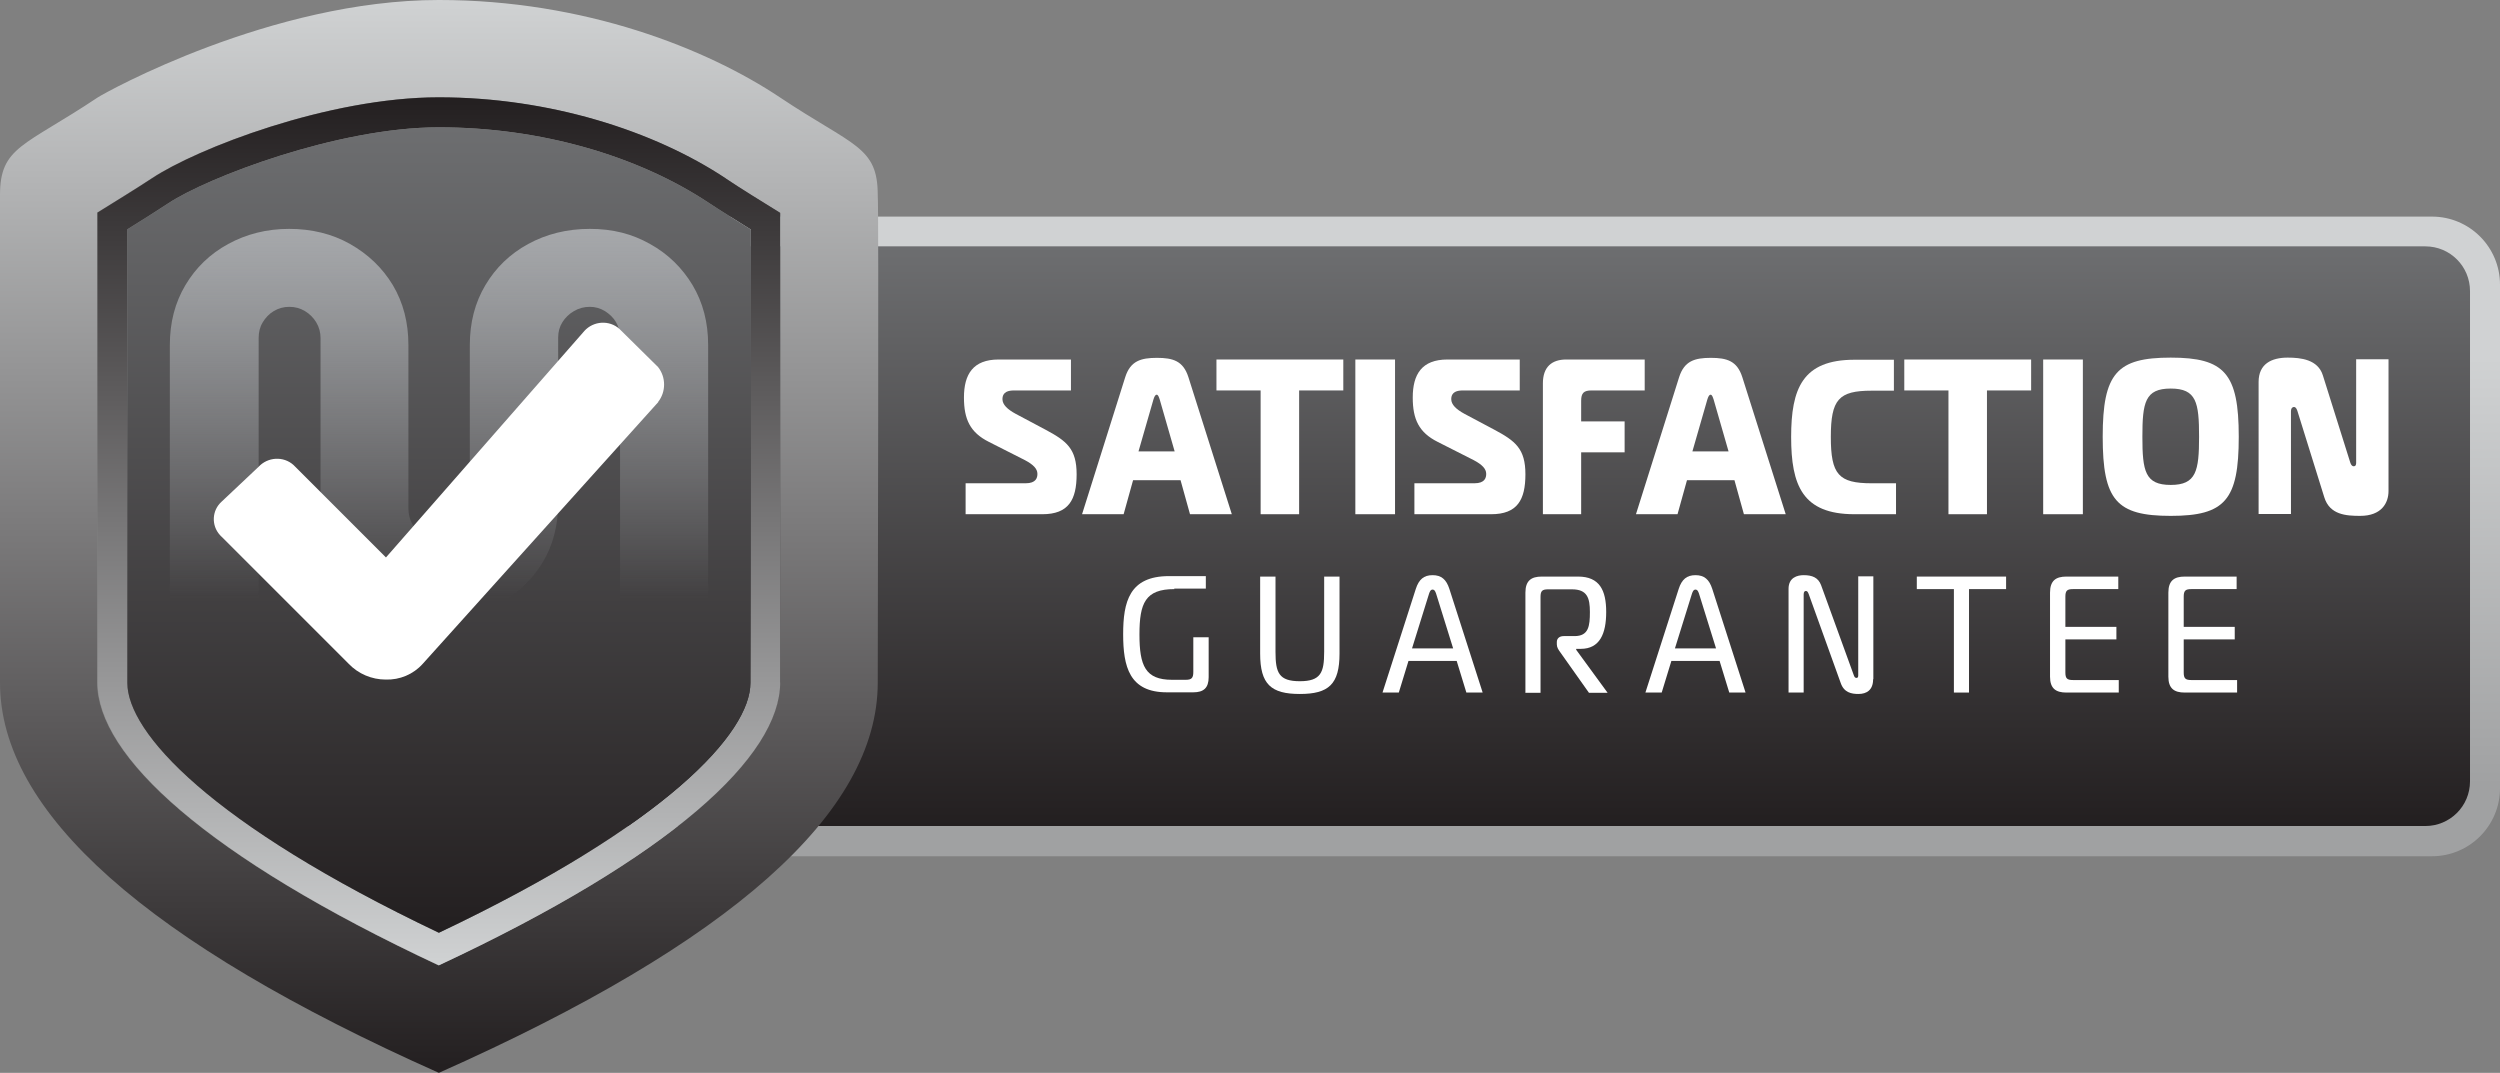 <?xml version="1.0" encoding="UTF-8"?>
<svg id="Layer_2" data-name="Layer 2" xmlns="http://www.w3.org/2000/svg" xmlns:xlink="http://www.w3.org/1999/xlink" viewBox="0 0 105.84 45.42">
  <rect x="0" y="0" width="105.84" height="45.42" fill="#808080" stroke="none"/>
  <defs>
    <style>
      .cls-1 {
        fill: url(#linear-gradient-3);
        fill-rule: evenodd;
      }

      .cls-2 {
        fill: url(#linear-gradient-5);
      }

      .cls-3 {
        fill: url(#linear-gradient-6);
      }

      .cls-4 {
        fill: url(#linear-gradient-4);
      }

      .cls-5 {
        fill: url(#linear-gradient-2);
      }

      .cls-6 {
        fill: url(#linear-gradient);
      }

      .cls-7 {
        fill: #fff;
      }
    </style>
    <linearGradient id="linear-gradient" x1="64.91" y1="36.25" x2="64.91" y2="9.17" gradientTransform="translate(87.62 -42.2) rotate(90)" gradientUnits="userSpaceOnUse">
      <stop offset=".11" stop-color="#a0a1a2"/>
      <stop offset=".78" stop-color="#d0d2d3"/>
    </linearGradient>
    <linearGradient id="linear-gradient-2" x1="64.91" y1="34.98" x2="64.91" y2="10.43" gradientUnits="userSpaceOnUse">
      <stop offset="0" stop-color="#231f20"/>
      <stop offset="1" stop-color="#6d6e70"/>
    </linearGradient>
    <linearGradient id="linear-gradient-3" x1="18.59" y1="45.42" x2="18.59" y2="0" gradientUnits="userSpaceOnUse">
      <stop offset="0" stop-color="#231f20"/>
      <stop offset="1" stop-color="#d0d2d3"/>
    </linearGradient>
    <linearGradient id="linear-gradient-4" x1="18.59" y1="40.88" x2="18.59" y2="4.13" gradientUnits="userSpaceOnUse">
      <stop offset="0" stop-color="#d0d2d3"/>
      <stop offset="1" stop-color="#231f20"/>
    </linearGradient>
    <linearGradient id="linear-gradient-5" x1="18.59" y1="39.48" x2="18.59" y2="5.39" xlink:href="#linear-gradient-2"/>
    <linearGradient id="linear-gradient-6" x1="18.59" y1="26.17" x2="18.59" y2="9.69" gradientUnits="userSpaceOnUse">
      <stop offset=".05" stop-color="#a6a8ab" stop-opacity="0"/>
      <stop offset=".58" stop-color="#a6a8ab" stop-opacity=".54"/>
      <stop offset="1" stop-color="#a6a8ab"/>
    </linearGradient>
  </defs>
  <g id="Layer_1-2" data-name="Layer 1">
    <g>
      <g>
        <path class="cls-6" d="M51.37-18.22h27.08V60.76c0,1.59-1.29,2.88-2.88,2.88h-21.32c-1.59,0-2.88-1.29-2.88-2.88V-18.22h0Z" transform="translate(42.2 87.62) rotate(-90)"/>
        <path class="cls-5" d="M25.24,10.43h77.44c1.05,0,1.89.85,1.89,1.89v20.76c0,1.05-.85,1.89-1.89,1.89H25.24V10.43h0Z"/>
      </g>
      <path class="cls-1" d="M18.58,45.42C6.19,39.9,0,34.39,0,28.9V8.26c0-2.06,1.03-2.06,4.13-4.13.33-.22,7.36-4.13,14.45-4.13,6.18,0,11.35,2.06,14.45,4.13s4.13,2.06,4.13,4.13c.05.6,0,17.55,0,20.64,0,5.51-6.19,11.01-18.58,16.52ZM33.03,28.9c0-.48,0-1.27,0-2.57,0-.63,0-1.84,0-4.03,0-1.3,0-2.42,0-3.49,0-4.61,0-8.56,0-9.79-.68-.42-1.75-1.08-2.31-1.46-3.05-2.03-7.49-3.44-12.16-3.44s-10.26,2.17-12.16,3.44c-.56.37-1.61,1.02-2.29,1.44v19.89c0,3.11,4.6,7.37,14.45,11.98,9.85-4.6,14.45-8.85,14.45-11.98Z"/>
      <path class="cls-4" d="M30.74,7.56c-3.05-2.03-7.49-3.44-12.16-3.44s-10.26,2.17-12.16,3.44c-.56.37-1.61,1.02-2.29,1.44v19.89c0,3.11,4.6,7.37,14.45,11.98,9.85-4.6,14.45-8.85,14.45-11.98,0-.48,0-1.27,0-2.57,0-.63,0-1.84,0-4.03,0-1.3,0-2.42,0-3.49,0-4.61,0-8.56,0-9.79-.68-.42-1.75-1.08-2.31-1.46ZM31.79,18.81l-.02,10.1c0,2.1-3.48,5.97-13.19,10.58-9.71-4.62-13.19-8.49-13.19-10.58V9.71c.61-.38,1.31-.82,1.73-1.1,1.64-1.09,7.17-3.22,11.46-3.22s8.43,1.2,11.46,3.22c.42.28,1.13.72,1.75,1.11,0,1.68,0,5.14,0,9.08Z"/>
      <path class="cls-2" d="M31.79,18.81l-.02,10.1c0,2.1-3.48,5.97-13.19,10.58-9.71-4.62-13.19-8.49-13.19-10.58V9.71c.61-.38,1.31-.82,1.73-1.1,1.64-1.09,7.17-3.22,11.46-3.22s8.43,1.2,11.46,3.22c.42.28,1.13.72,1.75,1.11,0,1.68,0,5.14,0,9.08Z"/>
      <path class="cls-3" d="M18.58,26.17c-.91,0-1.75-.2-2.52-.61s-1.37-.98-1.82-1.71c-.45-.73-.67-1.59-.67-2.57v-6.97c0-.24-.06-.46-.18-.66s-.28-.36-.48-.48c-.2-.12-.42-.18-.66-.18s-.46.06-.66.18c-.2.12-.35.28-.47.48s-.17.42-.17.66v11.59h-3.76v-11.29c0-.96.22-1.8.66-2.54.44-.74,1.04-1.32,1.81-1.74s1.63-.64,2.58-.64,1.82.21,2.58.64,1.37,1.01,1.81,1.74c.44.74.66,1.58.66,2.54v6.92c0,.24.06.47.17.67s.27.36.47.48c.2.11.41.17.64.17.24,0,.46-.06.66-.17.2-.11.36-.27.48-.48.12-.2.18-.43.18-.67v-6.92c0-.96.22-1.8.66-2.54.44-.74,1.04-1.32,1.81-1.74.77-.42,1.64-.64,2.61-.64s1.79.21,2.55.64c.76.42,1.36,1.01,1.8,1.74.44.74.66,1.58.66,2.54v11.29h-3.73v-11.61c0-.24-.06-.46-.17-.65-.11-.19-.27-.34-.47-.47-.2-.12-.41-.18-.64-.18-.24,0-.47.06-.67.18-.21.12-.37.28-.49.47-.12.19-.18.41-.18.65v6.99c0,.99-.23,1.84-.68,2.57-.46.73-1.06,1.3-1.82,1.71s-1.61.61-2.55.61Z"/>
      <path class="cls-7" d="M27.87,17.02l-9.97,11.08c-.4.45-.98.69-1.57.67-.59,0-1.16-.24-1.57-.67l-5.38-5.38s-.05-.04-.07-.07c-.37-.41-.34-1.04.07-1.41l1.57-1.48s.04-.04.06-.06c.43-.39,1.1-.37,1.49.06l3.84,3.84,8.41-9.6s.04-.04.06-.06c.43-.39,1.1-.37,1.49.06l1.56,1.54c.34.43.34,1.05,0,1.48Z"/>
      <g>
        <path class="cls-7" d="M40.88,20.46h2.54c.45,0,.5-.24.5-.4,0-.21-.17-.39-.53-.58l-1.52-.77c-.8-.4-1.06-.96-1.06-1.88,0-.98.38-1.61,1.47-1.61h3.06v1.31h-2.4c-.24,0-.5.05-.5.37,0,.23.21.43.56.62l1.26.67c.9.48,1.32.81,1.32,1.89s-.34,1.69-1.45,1.69h-3.25v-1.31Z"/>
        <path class="cls-7" d="M47.64,15.96c.22-.68.66-.81,1.34-.81s1.11.13,1.33.81l1.84,5.81h-1.77l-.4-1.44h-2.01l-.4,1.44h-1.76l1.83-5.81ZM48.21,19.11h1.52l-.63-2.19c-.04-.12-.07-.21-.13-.21s-.1.08-.14.21l-.63,2.19Z"/>
        <path class="cls-7" d="M53.37,21.77v-5.24h-1.87v-1.31h5.37v1.31h-1.87v5.24h-1.63Z"/>
        <path class="cls-7" d="M57.38,21.77v-6.55h1.68v6.55h-1.68Z"/>
        <path class="cls-7" d="M59.88,20.46h2.54c.45,0,.5-.24.5-.4,0-.21-.17-.39-.53-.58l-1.52-.77c-.8-.4-1.06-.96-1.06-1.88,0-.98.38-1.61,1.47-1.61h3.06v1.31h-2.4c-.24,0-.5.05-.5.37,0,.23.21.43.56.62l1.26.67c.9.48,1.32.81,1.32,1.89s-.34,1.69-1.45,1.69h-3.25v-1.31Z"/>
        <path class="cls-7" d="M65.32,21.77v-5.54c0-.7.38-1.01.99-1.01h3.32v1.31h-2.25c-.33,0-.44.11-.44.44v.87h1.84v1.31h-1.84v2.62h-1.63Z"/>
        <path class="cls-7" d="M71.09,15.96c.22-.68.66-.81,1.34-.81s1.11.13,1.33.81l1.84,5.81h-1.77l-.4-1.44h-2.01l-.4,1.44h-1.76l1.83-5.81ZM71.66,19.11h1.52l-.63-2.19c-.04-.12-.07-.21-.13-.21s-.1.08-.14.21l-.63,2.19Z"/>
        <path class="cls-7" d="M78.51,21.77c-2.2,0-2.68-1.22-2.68-3.27s.48-3.27,2.68-3.27h1.67v1.31h-.94c-1.4,0-1.73.37-1.73,1.96s.33,1.96,1.73,1.96h1.03v1.31h-1.77Z"/>
        <path class="cls-7" d="M82.49,21.77v-5.24h-1.87v-1.31h5.37v1.31h-1.87v5.24h-1.63Z"/>
        <path class="cls-7" d="M86.5,21.77v-6.55h1.68v6.55h-1.68Z"/>
        <path class="cls-7" d="M94.78,18.49c0,2.68-.58,3.35-2.88,3.35s-2.88-.66-2.88-3.35.6-3.35,2.88-3.35,2.88.67,2.88,3.35ZM91.9,20.53c1.08,0,1.2-.59,1.2-2.04s-.11-2.04-1.2-2.04-1.2.59-1.2,2.04.11,2.04,1.2,2.04Z"/>
        <path class="cls-7" d="M101.12,20.79c0,.5-.29,1.05-1.2,1.05-.59,0-1.29-.04-1.52-.79l-1.14-3.66c-.04-.12-.09-.16-.14-.16-.04,0-.13.02-.13.19v4.34h-1.37v-5.59c0-.76.54-1.03,1.23-1.03.56,0,1.28.08,1.49.75l1.16,3.69c.03.09.07.16.15.16.1,0,.1-.11.1-.16v-4.37h1.37v5.57Z"/>
      </g>
      <g>
        <path class="cls-7" d="M49.72,24.94c-1.23,0-1.48.59-1.48,1.92s.25,1.92,1.38,1.92h.58c.25,0,.32-.08.32-.33v-1.47h.65v1.69c0,.46-.22.64-.65.64h-1.12c-1.59,0-1.85-1.09-1.85-2.46s.26-2.46,1.94-2.46h1.56v.53h-1.34Z"/>
        <path class="cls-7" d="M56.06,27.6v-3.19h.65v3.26c0,1.3-.46,1.71-1.68,1.71s-1.68-.41-1.68-1.71v-3.26h.65v3.19c0,.88.14,1.24,1.03,1.24s1.03-.37,1.03-1.24Z"/>
        <path class="cls-7" d="M59.94,24.93c.13-.4.34-.58.71-.58s.58.18.71.58l1.41,4.39h-.69l-.41-1.34h-2.04l-.41,1.34h-.69l1.41-4.39ZM59.78,27.45h1.74l-.7-2.25c-.04-.14-.08-.24-.17-.24s-.13.1-.17.24l-.7,2.25Z"/>
        <path class="cls-7" d="M64.58,29.32v-4.23c0-.51.25-.68.69-.68h1.54c.91,0,1.19.58,1.19,1.5s-.27,1.56-1.08,1.56h-.19v.04l1.33,1.82h-.79l-1.21-1.71c-.08-.11-.15-.21-.15-.34v-.1c0-.15.11-.25.29-.25h.46c.6,0,.65-.43.65-1.02s-.11-.96-.76-.96h-1.01c-.25,0-.32.07-.32.32v4.06h-.65Z"/>
        <path class="cls-7" d="M71.07,24.93c.13-.4.34-.58.71-.58s.58.18.71.58l1.41,4.39h-.69l-.41-1.34h-2.04l-.41,1.34h-.69l1.41-4.39ZM70.91,27.45h1.74l-.7-2.25c-.04-.14-.08-.24-.17-.24s-.13.1-.17.24l-.7,2.25Z"/>
        <path class="cls-7" d="M79.3,28.76c0,.45-.27.62-.62.62-.3,0-.61-.06-.75-.46l-1.36-3.78c-.04-.1-.07-.12-.12-.12-.04,0-.09.03-.09.14v4.16h-.64v-4.39c0-.48.37-.58.64-.58.36,0,.62.1.74.43l1.38,3.8c.03.08.05.12.12.12s.07-.08.07-.12v-4.18h.64v4.35Z"/>
        <path class="cls-7" d="M82.72,29.32v-4.38h-1.57v-.53h3.78v.53h-1.57v4.38h-.65Z"/>
        <path class="cls-7" d="M89.71,29.32h-2.23c-.44,0-.69-.17-.69-.67v-3.56c0-.51.25-.68.69-.68h2.2v.53h-1.92c-.25,0-.32.07-.32.32v1.28h2.16v.53h-2.16v1.4c0,.25.07.32.32.32h1.94v.53Z"/>
        <path class="cls-7" d="M94.72,29.32h-2.23c-.44,0-.69-.17-.69-.67v-3.56c0-.51.25-.68.69-.68h2.2v.53h-1.92c-.25,0-.32.07-.32.32v1.28h2.16v.53h-2.16v1.4c0,.25.07.32.32.32h1.94v.53Z"/>
      </g>
    </g>
  </g>
</svg>